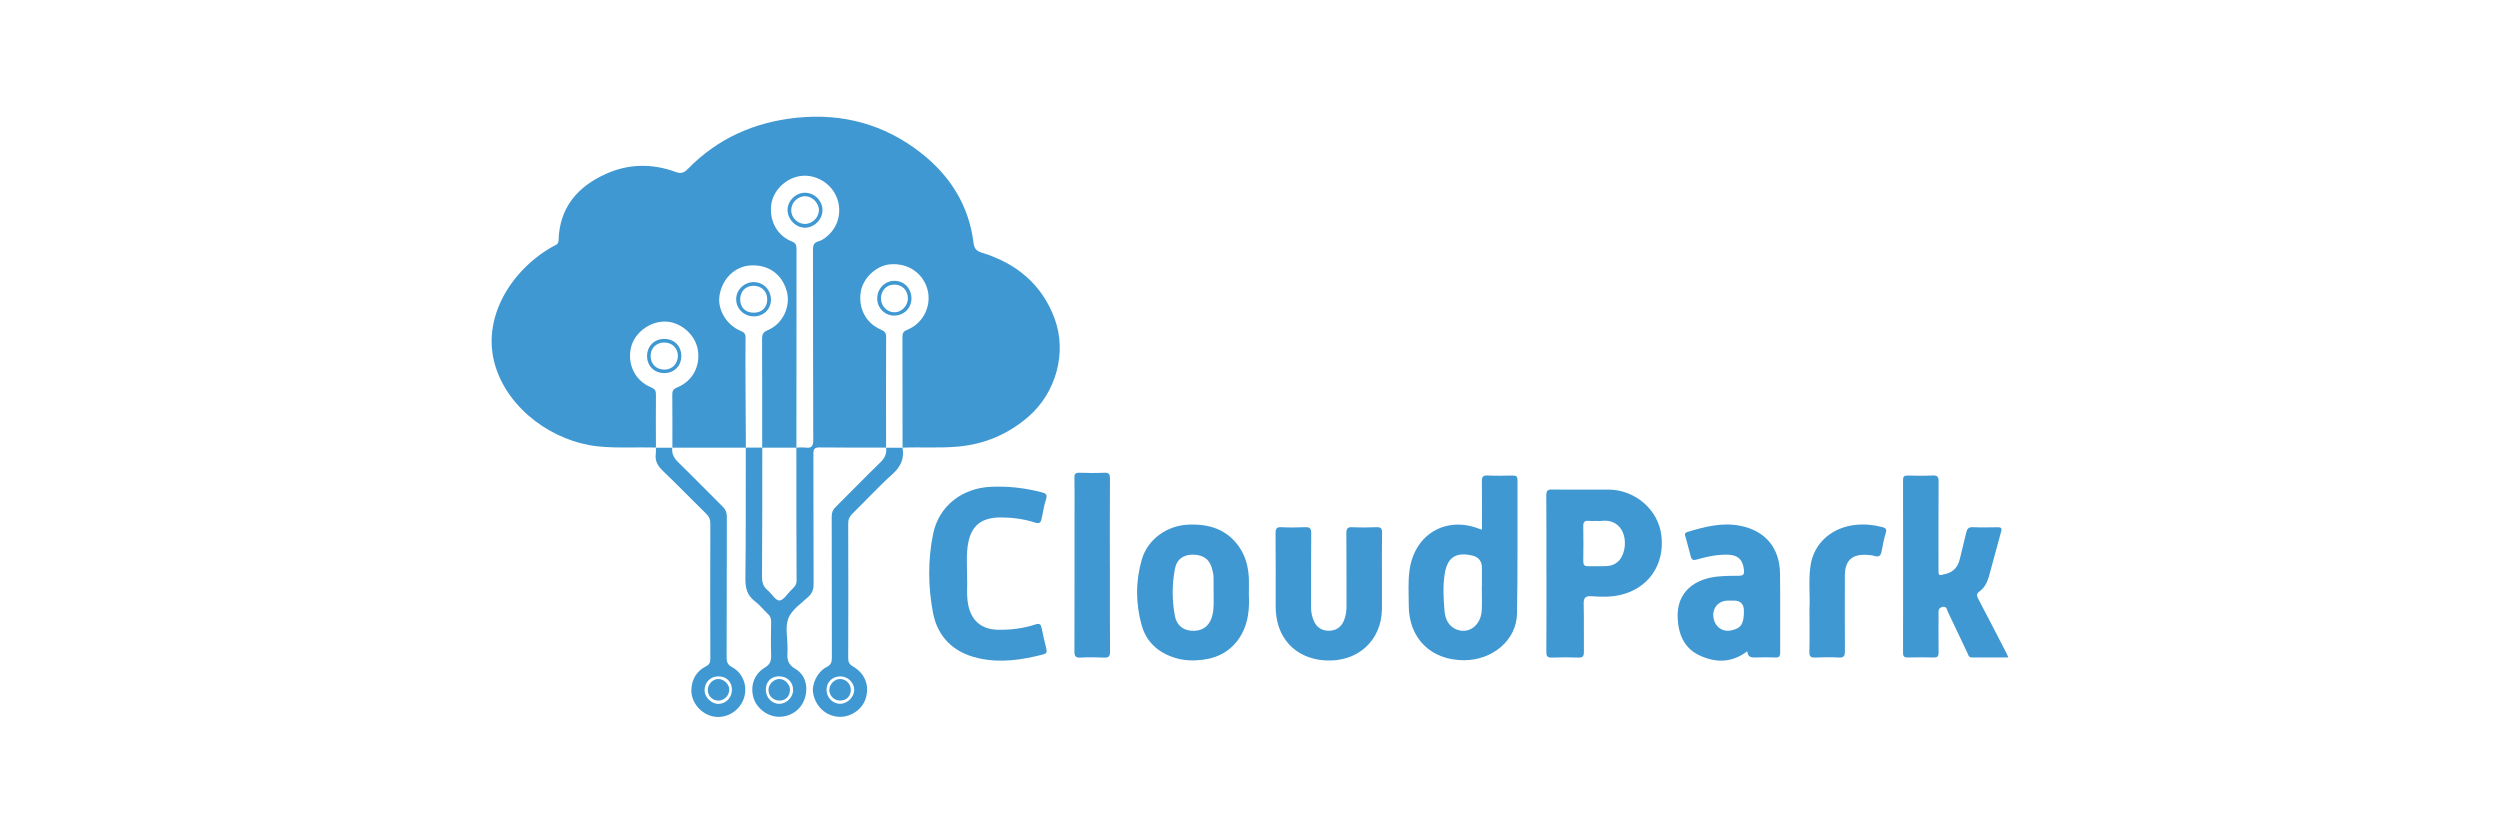 <svg width="300" height="100" viewBox="0 0 300 100" fill="none" xmlns="http://www.w3.org/2000/svg">
<g clip-path="url(#clip0_454_175)">
<path d="M89.493 53.723C86.555 53.723 83.618 53.717 80.687 53.723C80.687 51.602 80.694 49.488 80.675 47.367C80.675 46.911 80.776 46.69 81.257 46.494C83.156 45.728 84.112 43.835 83.713 41.847C83.346 40.037 81.574 38.581 79.763 38.587C77.858 38.594 76.06 40.024 75.693 41.809C75.288 43.803 76.25 45.715 78.13 46.481C78.605 46.677 78.719 46.899 78.712 47.361C78.693 49.482 78.7 51.596 78.712 53.704C76.395 53.641 74.079 53.805 71.762 53.565C66.419 53.001 61.083 49.203 59.456 43.968C57.652 38.176 61.399 32.327 66.387 29.554C66.672 29.396 67.014 29.339 67.027 28.839C67.134 24.901 69.312 22.382 72.749 20.85C75.459 19.635 78.269 19.609 81.061 20.628C81.668 20.85 82.042 20.787 82.51 20.306C86.1 16.615 90.518 14.653 95.62 14.127C101.121 13.564 106.116 14.925 110.458 18.305C113.959 21.027 116.244 24.578 116.814 29.079C116.896 29.719 117.061 30.086 117.801 30.314C121.935 31.58 125.018 34.087 126.55 38.22C128.063 42.297 126.733 47.114 123.423 49.988C120.986 52.102 118.181 53.299 114.959 53.59C112.737 53.792 110.515 53.634 108.306 53.717C108.306 49.273 108.306 44.829 108.293 40.391C108.293 39.948 108.426 39.752 108.857 39.581C110.958 38.745 111.978 36.334 111.142 34.27C110.439 32.529 108.711 31.529 106.762 31.725C105.116 31.89 103.527 33.409 103.286 35.055C103.001 37.024 103.913 38.783 105.704 39.55C106.179 39.752 106.337 39.955 106.337 40.467C106.312 44.886 106.318 49.304 106.331 53.71C103.679 53.71 101.02 53.723 98.368 53.691C97.766 53.685 97.602 53.856 97.608 54.451C97.627 59.654 97.608 64.858 97.633 70.067C97.633 70.694 97.494 71.156 97.019 71.599C96.152 72.41 95.032 73.15 94.614 74.169C94.196 75.189 94.506 76.505 94.5 77.695C94.5 77.873 94.513 78.05 94.5 78.227C94.443 79.063 94.494 79.708 95.418 80.246C96.703 80.993 97.032 82.519 96.538 83.912C96.076 85.203 94.842 86.045 93.43 86.013C92.101 85.988 90.803 85.007 90.423 83.734C90.005 82.342 90.48 80.892 91.778 80.114C92.424 79.727 92.556 79.297 92.537 78.626C92.493 77.29 92.512 75.948 92.537 74.606C92.537 74.22 92.436 73.935 92.151 73.676C91.613 73.175 91.157 72.574 90.582 72.144C89.632 71.428 89.436 70.536 89.448 69.396C89.512 64.168 89.486 58.939 89.493 53.71C90.151 53.71 90.816 53.71 91.474 53.71C91.474 58.882 91.474 64.06 91.442 69.232C91.442 69.884 91.582 70.384 92.094 70.808C92.601 71.226 93.044 72.055 93.519 72.061C93.993 72.061 94.475 71.27 94.943 70.808C95.26 70.498 95.589 70.238 95.589 69.688C95.563 64.364 95.563 59.034 95.563 53.71C95.918 53.71 96.279 53.666 96.627 53.71C97.38 53.818 97.595 53.558 97.589 52.773C97.557 45.171 97.576 37.562 97.557 29.959C97.557 29.446 97.646 29.124 98.197 28.965C98.735 28.813 99.184 28.453 99.57 28.054C100.824 26.775 101.064 24.8 100.184 23.218C99.343 21.705 97.545 20.837 95.892 21.148C94.133 21.477 92.689 23.002 92.531 24.699C92.354 26.591 93.297 28.282 94.994 28.965C95.456 29.149 95.582 29.377 95.582 29.839C95.57 37.796 95.57 45.759 95.57 53.717C94.202 53.717 92.829 53.717 91.461 53.717C91.461 49.374 91.468 45.031 91.449 40.689C91.449 40.151 91.544 39.866 92.107 39.632C93.949 38.872 94.924 36.758 94.399 34.897C93.823 32.884 92.202 31.738 90.094 31.852C88.208 31.953 86.695 33.397 86.347 35.422C86.055 37.106 87.163 39.018 88.91 39.72C89.347 39.898 89.474 40.106 89.467 40.543C89.448 42.335 89.455 44.126 89.461 45.924C89.467 48.526 89.486 51.121 89.505 53.723H89.493ZM91.898 82.76C91.898 83.715 92.62 84.469 93.531 84.462C94.392 84.45 95.177 83.665 95.177 82.804C95.177 81.854 94.475 81.164 93.5 81.158C92.544 81.158 91.898 81.791 91.898 82.76Z" fill="#3F98D2"/>
<path d="M177.837 63.566C177.837 61.566 177.856 59.673 177.825 57.781C177.812 57.217 177.964 57.027 178.54 57.059C179.521 57.103 180.509 57.084 181.496 57.065C181.882 57.059 182.098 57.122 182.098 57.591C182.079 62.94 182.142 68.295 182.041 73.644C181.984 76.822 179.097 79.234 175.66 79.227C171.703 79.221 169.051 76.6 169.051 72.644C169.051 71.232 168.95 69.821 169.146 68.409C169.735 64.136 173.476 61.902 177.464 63.44C177.553 63.471 177.647 63.497 177.831 63.56L177.837 63.566ZM177.825 70.416C177.825 70.416 177.825 70.416 177.831 70.416C177.831 69.662 177.831 68.903 177.831 68.15C177.831 67.339 177.439 66.843 176.654 66.662C174.736 66.219 173.697 66.877 173.375 68.802C173.134 70.245 173.216 71.72 173.33 73.169C173.4 74.068 173.659 74.967 174.577 75.442C176.103 76.233 177.723 75.132 177.812 73.207C177.856 72.277 177.818 71.34 177.818 70.409L177.825 70.416Z" fill="#3F98D2"/>
<path d="M185.567 68.802C185.567 65.693 185.58 62.585 185.554 59.477C185.554 58.926 185.674 58.73 186.263 58.743C188.517 58.774 190.764 58.73 193.018 58.749C196.246 58.774 199.006 61.186 199.367 64.263C199.778 67.738 197.835 70.599 194.461 71.391C193.328 71.656 192.15 71.631 190.992 71.549C190.182 71.492 190.023 71.789 190.042 72.53C190.093 74.423 190.042 76.322 190.068 78.215C190.074 78.727 189.954 78.93 189.403 78.911C188.339 78.867 187.276 78.867 186.219 78.911C185.655 78.936 185.554 78.708 185.561 78.208C185.58 75.075 185.573 71.941 185.573 68.808L185.567 68.802ZM191.732 62.509C191.378 62.509 191.024 62.541 190.675 62.503C190.144 62.446 189.979 62.648 189.992 63.18C190.023 64.567 190.011 65.953 189.992 67.339C189.992 67.738 190.093 67.953 190.542 67.941C191.296 67.922 192.055 67.966 192.809 67.928C193.587 67.89 194.227 67.516 194.594 66.826C195.499 65.136 194.923 62.148 192.1 62.516C191.973 62.535 191.846 62.516 191.72 62.516L191.732 62.509Z" fill="#3F98D2"/>
<path d="M241 78.892C239.468 78.892 238.044 78.892 236.614 78.892C236.234 78.892 236.196 78.588 236.082 78.347C235.303 76.714 234.544 75.068 233.752 73.441C233.619 73.163 233.613 72.694 233.062 72.84C232.543 72.979 232.625 73.372 232.625 73.739C232.625 75.252 232.613 76.771 232.632 78.284C232.638 78.727 232.531 78.911 232.043 78.898C231.005 78.866 229.973 78.873 228.935 78.898C228.517 78.904 228.365 78.79 228.365 78.347C228.378 71.428 228.378 64.509 228.365 57.59C228.365 57.198 228.492 57.059 228.891 57.065C229.903 57.084 230.916 57.109 231.923 57.059C232.505 57.033 232.638 57.236 232.632 57.787C232.606 61.275 232.619 64.756 232.619 68.244C232.619 69.143 232.606 69.093 233.486 68.871C234.468 68.624 234.961 67.991 235.183 67.061C235.43 66.01 235.702 64.972 235.943 63.921C236.044 63.471 236.215 63.237 236.74 63.262C237.721 63.307 238.709 63.288 239.696 63.269C240.089 63.262 240.26 63.345 240.139 63.781C239.639 65.579 239.171 67.383 238.671 69.175C238.475 69.865 238.152 70.523 237.563 70.947C237.101 71.283 237.215 71.542 237.43 71.941C238.551 74.055 239.639 76.189 240.741 78.316C240.817 78.468 240.886 78.626 241 78.885V78.892Z" fill="#3F98D2"/>
<path d="M209.679 78.146C207.798 79.576 205.868 79.545 203.95 78.652C202.12 77.797 201.43 76.177 201.323 74.221C201.139 70.961 203.469 69.454 206.083 69.188C206.938 69.1 207.798 69.093 208.653 69.093C209.128 69.093 209.33 68.98 209.28 68.441C209.159 67.169 208.571 66.58 207.292 66.561C206.045 66.542 204.83 66.783 203.646 67.137C203.215 67.264 203 67.22 202.886 66.751C202.696 65.966 202.456 65.2 202.26 64.415C202.203 64.2 202.07 63.966 202.481 63.839C204.564 63.206 206.659 62.656 208.856 63.099C211.85 63.7 213.565 65.751 213.603 68.84C213.648 71.999 213.603 75.151 213.622 78.31C213.622 78.785 213.464 78.918 213.015 78.899C212.255 78.867 211.495 78.867 210.742 78.899C210.185 78.924 209.723 78.886 209.679 78.146ZM208.039 72.075C207.786 72.075 207.533 72.069 207.279 72.075C206.191 72.119 205.469 72.974 205.608 74.05C205.747 75.183 206.665 75.873 207.735 75.651C208.925 75.405 209.273 74.879 209.273 73.309C209.273 72.482 208.862 72.069 208.039 72.069V72.075Z" fill="#3F98D2"/>
<path d="M149.864 71.347C149.934 72.91 149.851 74.639 148.933 76.215C147.908 77.981 146.319 78.918 144.344 79.171C143.224 79.31 142.09 79.285 140.976 78.937C138.976 78.304 137.564 77.038 137.001 75.031C136.267 72.417 136.26 69.739 137.02 67.131C137.742 64.669 140.077 63.048 142.647 62.953C145.116 62.864 147.231 63.517 148.699 65.631C149.484 66.758 149.801 68.049 149.864 69.41C149.889 69.992 149.864 70.568 149.864 71.341V71.347ZM145.629 71.1C145.629 70.467 145.642 69.834 145.623 69.207C145.616 68.935 145.54 68.663 145.483 68.391C145.218 67.188 144.477 66.593 143.236 66.561C142.04 66.536 141.217 67.08 140.989 68.27C140.634 70.138 140.634 72.043 140.989 73.911C141.217 75.139 142.147 75.759 143.356 75.696C144.515 75.639 145.237 74.955 145.509 73.734C145.705 72.86 145.623 71.974 145.635 71.094L145.629 71.1Z" fill="#3F98D2"/>
<path d="M116.049 69.125C116.118 70.125 115.941 71.359 116.188 72.594C116.574 74.493 117.789 75.525 119.72 75.569C121.277 75.601 122.797 75.411 124.265 74.93C124.759 74.771 124.892 74.917 124.987 75.335C125.17 76.189 125.354 77.05 125.569 77.899C125.658 78.247 125.557 78.437 125.227 78.519C122.619 79.203 119.973 79.589 117.315 78.962C114.428 78.285 112.51 76.449 111.959 73.524C111.364 70.391 111.333 67.181 111.978 64.054C112.675 60.68 115.485 58.56 118.941 58.414C121.005 58.325 123.024 58.553 125.012 59.079C125.468 59.199 125.715 59.326 125.525 59.902C125.278 60.661 125.164 61.465 124.993 62.25C124.898 62.668 124.778 62.89 124.227 62.712C122.929 62.295 121.568 62.105 120.214 62.092C117.391 62.06 116.276 63.402 116.061 66.093C115.985 67.023 116.049 67.96 116.049 69.125Z" fill="#3F98D2"/>
<path d="M165.835 68.789C165.835 70.207 165.842 71.618 165.835 73.037C165.804 76.923 162.854 79.512 158.961 79.246C155.334 78.999 153.074 76.436 153.08 72.783C153.08 69.852 153.093 66.921 153.067 63.991C153.067 63.434 153.194 63.237 153.776 63.263C154.707 63.313 155.65 63.307 156.581 63.263C157.163 63.231 157.353 63.389 157.347 64.01C157.315 66.966 157.334 69.922 157.328 72.878C157.328 73.473 157.435 74.03 157.682 74.562C158.037 75.341 158.682 75.701 159.499 75.689C160.322 75.676 160.936 75.265 161.265 74.486C161.506 73.923 161.582 73.328 161.582 72.714C161.575 69.808 161.588 66.903 161.563 63.997C161.563 63.446 161.689 63.231 162.278 63.263C163.234 63.313 164.202 63.301 165.158 63.263C165.683 63.244 165.861 63.389 165.848 63.934C165.816 65.548 165.835 67.168 165.835 68.782V68.789Z" fill="#3F98D2"/>
<path d="M133.191 67.903C133.191 71.334 133.178 74.771 133.203 78.202C133.203 78.778 133.039 78.936 132.482 78.911C131.551 78.867 130.608 78.86 129.677 78.911C129.063 78.949 128.93 78.734 128.93 78.151C128.949 72.625 128.943 67.099 128.943 61.566C128.943 60.154 128.962 58.736 128.93 57.325C128.918 56.85 129.076 56.717 129.532 56.73C130.513 56.761 131.507 56.774 132.488 56.73C133.07 56.698 133.203 56.901 133.197 57.458C133.172 60.939 133.184 64.421 133.184 67.909L133.191 67.903Z" fill="#3F98D2"/>
<path d="M80.675 53.717C80.58 54.451 80.877 54.977 81.409 55.496C83.207 57.236 84.941 59.041 86.727 60.8C87.075 61.148 87.22 61.497 87.22 61.99C87.201 67.624 87.22 73.258 87.195 78.898C87.195 79.462 87.328 79.778 87.86 80.063C89.227 80.804 89.778 82.481 89.221 83.918C88.645 85.406 87.087 86.279 85.581 85.976C84.093 85.672 82.916 84.266 82.966 82.772C83.004 81.519 83.593 80.532 84.713 79.962C85.157 79.734 85.239 79.481 85.239 79.038C85.226 73.632 85.226 68.219 85.239 62.813C85.239 62.345 85.112 62.016 84.777 61.687C83.023 59.971 81.327 58.199 79.548 56.508C78.909 55.901 78.567 55.28 78.7 54.401C78.731 54.179 78.706 53.945 78.713 53.717L78.7 53.73C79.358 53.73 80.023 53.73 80.681 53.73L80.668 53.717H80.675ZM87.834 82.741C87.822 81.804 87.151 81.152 86.195 81.165C85.233 81.177 84.549 81.874 84.549 82.842C84.549 83.665 85.385 84.482 86.214 84.469C87.132 84.456 87.847 83.69 87.834 82.741Z" fill="#3F98D2"/>
<path d="M108.3 53.717C108.534 55.014 108.11 55.983 107.104 56.888C105.432 58.389 103.907 60.053 102.299 61.63C101.951 61.971 101.786 62.307 101.786 62.813C101.805 68.194 101.805 73.575 101.786 78.955C101.786 79.43 101.9 79.715 102.343 79.968C103.812 80.81 104.369 82.291 103.881 83.83C103.457 85.165 102.027 86.121 100.596 86.013C99.077 85.9 97.861 84.766 97.577 83.184C97.38 82.108 98.089 80.595 99.172 80.063C99.735 79.785 99.83 79.436 99.824 78.886C99.805 73.252 99.824 67.618 99.805 61.984C99.805 61.522 99.919 61.193 100.261 60.857C102.058 59.085 103.812 57.255 105.622 55.502C106.16 54.983 106.439 54.451 106.331 53.717L106.319 53.73C106.977 53.73 107.642 53.73 108.3 53.73L108.287 53.717H108.3ZM99.184 82.779C99.184 83.716 99.944 84.475 100.856 84.456C101.704 84.437 102.495 83.64 102.508 82.798C102.52 81.937 101.761 81.177 100.875 81.165C99.9 81.152 99.184 81.829 99.184 82.785V82.779Z" fill="#3F98D2"/>
<path d="M217.135 73.087C217.237 71.593 216.996 69.757 217.256 67.915C217.667 65.048 219.965 63.237 222.744 62.978C223.801 62.877 224.852 62.978 225.89 63.256C226.295 63.364 226.422 63.497 226.295 63.934C226.074 64.674 225.922 65.44 225.783 66.206C225.681 66.732 225.428 66.858 224.934 66.713C224.649 66.624 224.339 66.605 224.035 66.586C222.25 66.472 221.389 67.263 221.383 69.049C221.377 72.074 221.37 75.106 221.389 78.132C221.389 78.702 221.282 78.943 220.655 78.905C219.725 78.848 218.788 78.86 217.851 78.905C217.3 78.93 217.104 78.784 217.123 78.202C217.167 76.613 217.135 75.024 217.135 73.087Z" fill="#3F98D2"/>
<path d="M98.697 25.237C98.71 26.313 97.716 27.313 96.621 27.326C95.513 27.338 94.513 26.332 94.507 25.199C94.494 24.116 95.494 23.123 96.583 23.129C97.748 23.129 98.691 24.072 98.703 25.243L98.697 25.237ZM98.273 25.25C98.292 24.408 97.526 23.585 96.671 23.547C95.772 23.509 94.975 24.268 94.943 25.18C94.918 26.053 95.652 26.838 96.526 26.87C97.437 26.908 98.241 26.155 98.267 25.243L98.273 25.25Z" fill="#3F98D2"/>
<path d="M105.268 35.833C105.255 34.642 106.179 33.699 107.344 33.699C108.483 33.699 109.363 34.611 109.376 35.794C109.382 36.947 108.496 37.852 107.338 37.871C106.198 37.89 105.274 36.978 105.268 35.833ZM105.717 35.82C105.717 36.719 106.445 37.472 107.325 37.478C108.173 37.485 108.946 36.7 108.946 35.82C108.946 34.826 108.268 34.142 107.287 34.149C106.388 34.155 105.717 34.87 105.711 35.82H105.717Z" fill="#3F98D2"/>
<path d="M90.43 37.961C89.246 37.955 88.309 37.005 88.341 35.841C88.373 34.739 89.354 33.828 90.493 33.853C91.626 33.872 92.519 34.803 92.513 35.961C92.513 37.119 91.62 37.974 90.43 37.968V37.961ZM90.462 37.525C91.43 37.525 92.07 36.879 92.07 35.923C92.07 34.948 91.373 34.277 90.386 34.296C89.449 34.309 88.809 34.992 88.822 35.955C88.835 36.917 89.481 37.531 90.462 37.525Z" fill="#3F98D2"/>
<path d="M79.694 44.772C78.516 44.772 77.649 43.905 77.649 42.734C77.649 41.519 78.535 40.651 79.757 40.67C80.941 40.689 81.77 41.55 81.757 42.753C81.751 43.924 80.884 44.779 79.694 44.772ZM81.346 42.702C81.346 41.778 80.649 41.094 79.706 41.101C78.757 41.101 78.073 41.778 78.073 42.709C78.073 43.69 78.763 44.367 79.751 44.354C80.668 44.342 81.339 43.645 81.346 42.702Z" fill="#3F98D2"/>
<path d="M94.797 82.773C94.778 83.558 94.285 84.07 93.538 84.07C92.772 84.07 92.189 83.482 92.221 82.728C92.246 82.057 92.905 81.456 93.582 81.481C94.209 81.5 94.81 82.146 94.797 82.779V82.773Z" fill="#3F98D2"/>
<path d="M87.512 82.722C87.531 83.418 86.961 84.038 86.271 84.07C85.543 84.095 84.967 83.57 84.935 82.848C84.904 82.165 85.492 81.5 86.157 81.481C86.834 81.462 87.493 82.07 87.512 82.722Z" fill="#3F98D2"/>
<path d="M102.096 82.804C102.083 83.564 101.57 84.064 100.805 84.064C100.083 84.064 99.501 83.475 99.519 82.772C99.545 82.076 100.172 81.462 100.843 81.481C101.551 81.5 102.109 82.089 102.096 82.81V82.804Z" fill="#3F98D2"/>
</g>
<defs>
<clipPath id="clip0_454_175">
<rect width="182" height="72.031" fill="white" transform="translate(59 14)"/>
</clipPath>
</defs>
</svg>
